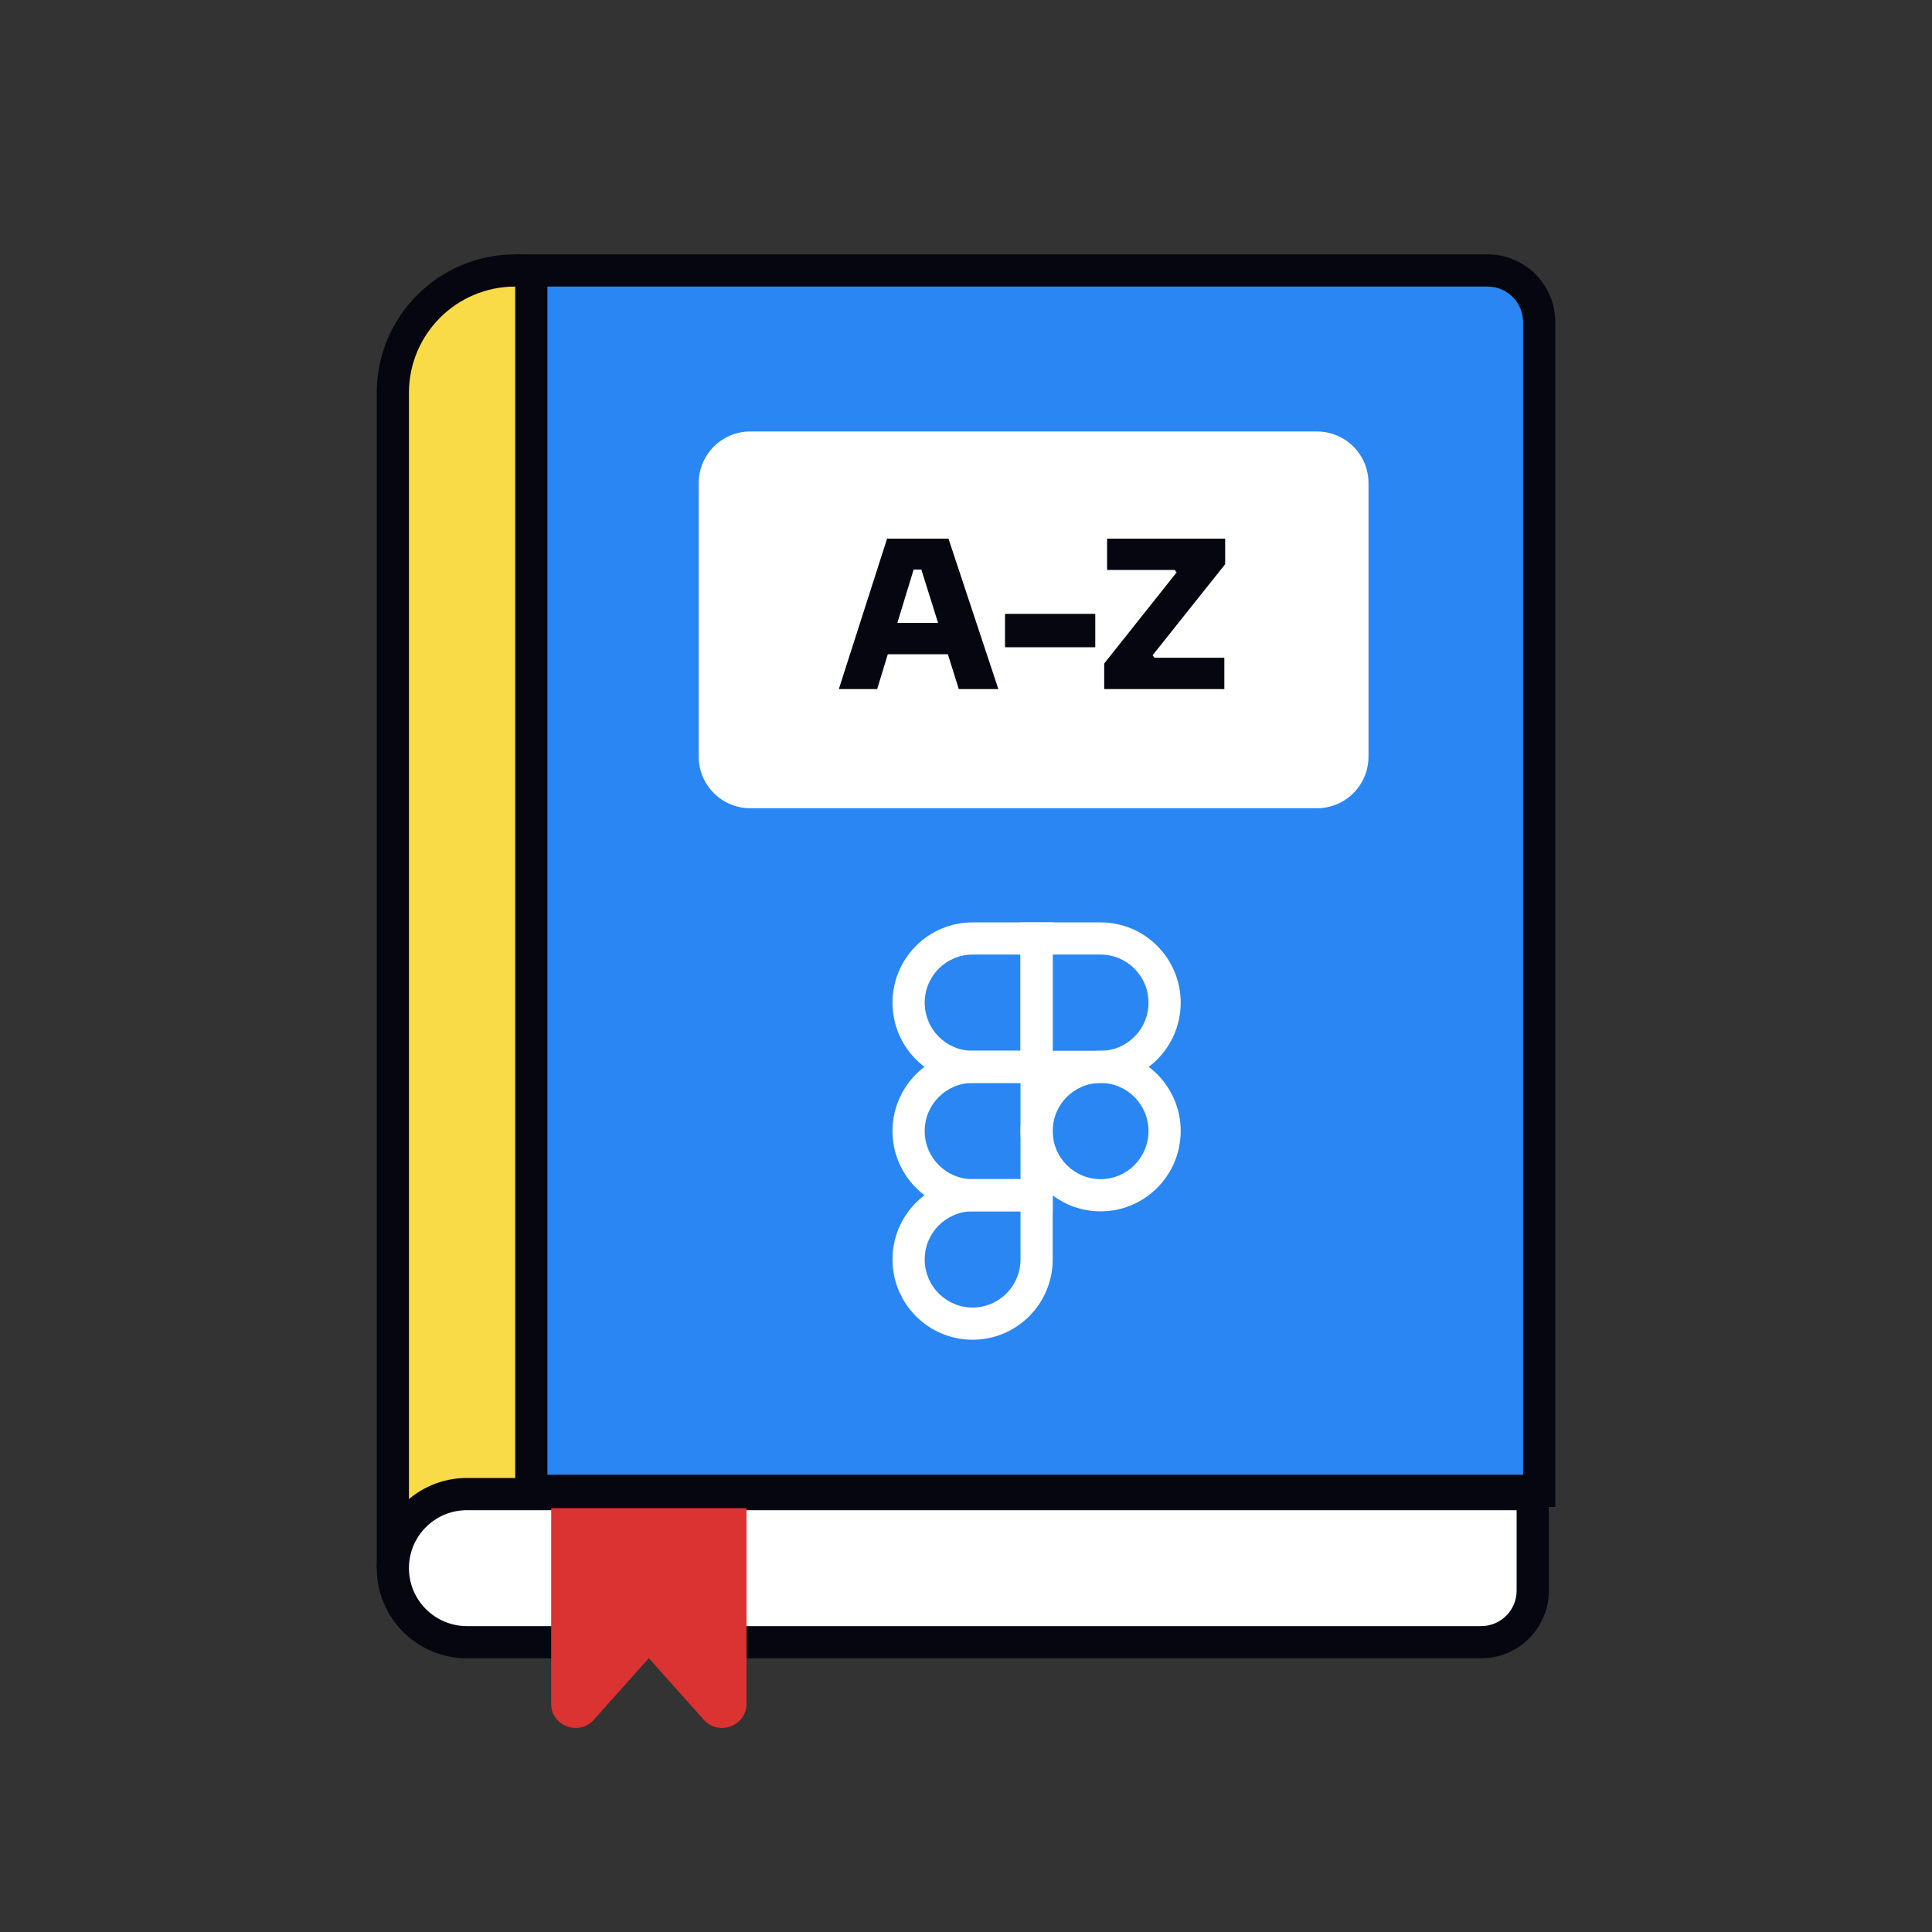 <svg width="600" height="600" viewBox="0 0 600 600" fill="none" xmlns="http://www.w3.org/2000/svg">
<rect x="0" y="0" width="600" height="600" fill="#333333" stroke="none"/>
<path d="M160 84C180.987 84 198 101.013 198 122L198 482H122L122 122C122 101.013 139.013 84 160 84Z" fill="#F8DB46"/>
<path fill-rule="evenodd" clip-rule="evenodd" d="M160 79C183.748 79 203 98.252 203 122L203 487L117 487L117 122C117 98.252 136.252 79 160 79ZM193 122C193 103.775 178.225 89 160 89C141.775 89 127 103.775 127 122L127 477L193 477L193 122Z" fill="#05060F"/>
<path d="M122 487C122 474.297 132.297 464 145 464H476V494C476 502.837 468.837 510 460 510H145C132.297 510 122 499.703 122 487Z" fill="white"/>
<path fill-rule="evenodd" clip-rule="evenodd" d="M117 487C117 471.536 129.536 459 145 459H481V494C481 505.598 471.598 515 460 515H145C129.536 515 117 502.464 117 487ZM145 469C135.059 469 127 477.059 127 487C127 496.941 135.059 505 145 505H460C466.075 505 471 500.075 471 494V469H145Z" fill="#05060F"/>
<path d="M165 84H462C470.837 84 478 91.163 478 100V463H165V84Z" fill="#2986F2"/>
<path fill-rule="evenodd" clip-rule="evenodd" d="M160 79H462C473.598 79 483 88.402 483 100V468H160V79ZM170 89V458H473V100C473 93.925 468.075 89 462 89H170Z" fill="#05060F"/>
<path fill-rule="evenodd" clip-rule="evenodd" d="M171.167 475.817C171.167 474.13 171.19 469.528 171.19 468.375C172.918 468.376 176.281 468.375 178.75 468.375H224.25C226.626 468.375 230.124 468.378 231.833 468.375C231.842 469.966 231.833 474.038 231.833 475.817V529.168C231.833 536.04 223.154 539.24 218.543 534.069L201.5 514.955L184.457 534.069C179.846 539.24 171.167 536.04 171.167 529.168V475.817Z" fill="#DB3232"/>
<path d="M217 150C217 141.163 224.163 134 233 134H409C417.837 134 425 141.163 425 150V235C425 243.837 417.837 251 409 251H233C224.163 251 217 243.837 217 235V150Z" fill="white"/>
<path d="M342.92 214V206.064L365.704 177.392L366.024 178.544L363.848 175.728L365.32 177.008H343.816V167.28H380.488V175.216L357.64 203.888L357.32 202.672L359.496 205.552L358.024 204.272H380.232V214H342.92Z" fill="#05060F"/>
<path d="M312.116 201.008V190.64H340.148V201.008H312.116Z" fill="#05060F"/>
<path d="M260.512 214L275.488 167.28H294.56L310.048 214H297.76L285.728 175.6L289.12 176.88H280.672L284.128 175.6L272.416 214H260.512ZM272.736 203.184L276.32 193.456H294.048L297.632 203.184H272.736Z" fill="#05060F"/>
<path fill-rule="evenodd" clip-rule="evenodd" d="M341.801 336.324C333.6 336.324 326.926 342.997 326.926 351.26C326.926 359.523 333.6 366.195 341.801 366.195C350.003 366.195 356.677 359.523 356.677 351.26C356.677 342.997 350.003 336.324 341.801 336.324ZM316.926 351.26C316.926 337.503 328.049 326.324 341.801 326.324C355.554 326.324 366.677 337.503 366.677 351.26C366.677 365.017 355.554 376.195 341.801 376.195C328.049 376.195 316.926 365.017 316.926 351.26Z" fill="white"/>
<path fill-rule="evenodd" clip-rule="evenodd" d="M302.049 376.197C293.848 376.197 287.174 382.87 287.174 391.133C287.174 399.396 293.848 406.068 302.049 406.068C310.251 406.068 316.925 399.396 316.925 391.133V376.197H302.049ZM277.174 391.133C277.174 377.376 288.297 366.197 302.049 366.197H326.925V391.133C326.925 404.89 315.802 416.068 302.049 416.068C288.297 416.068 277.174 404.89 277.174 391.133Z" fill="white"/>
<path fill-rule="evenodd" clip-rule="evenodd" d="M316.926 286.454H341.801C355.554 286.454 366.677 297.632 366.677 311.39C366.677 325.147 355.554 336.325 341.801 336.325H316.926V286.454ZM326.926 296.454V326.325H341.801C350.003 326.325 356.677 319.652 356.677 311.39C356.677 303.127 350.003 296.454 341.801 296.454H326.926Z" fill="white"/>
<path fill-rule="evenodd" clip-rule="evenodd" d="M277.174 311.39C277.174 297.632 288.297 286.454 302.049 286.454H326.925V336.325H302.049C288.297 336.325 277.174 325.147 277.174 311.39ZM302.049 296.454C293.848 296.454 287.174 303.127 287.174 311.39C287.174 319.652 293.848 326.325 302.049 326.325H316.925V296.454H302.049Z" fill="white"/>
<path fill-rule="evenodd" clip-rule="evenodd" d="M277.174 351.26C277.174 337.503 288.297 326.324 302.049 326.324H326.925V376.195H302.049C288.297 376.195 277.174 365.017 277.174 351.26ZM302.049 336.324C293.848 336.324 287.174 342.997 287.174 351.26C287.174 359.523 293.848 366.195 302.049 366.195H316.925V336.324H302.049Z" fill="white"/>
</svg>
